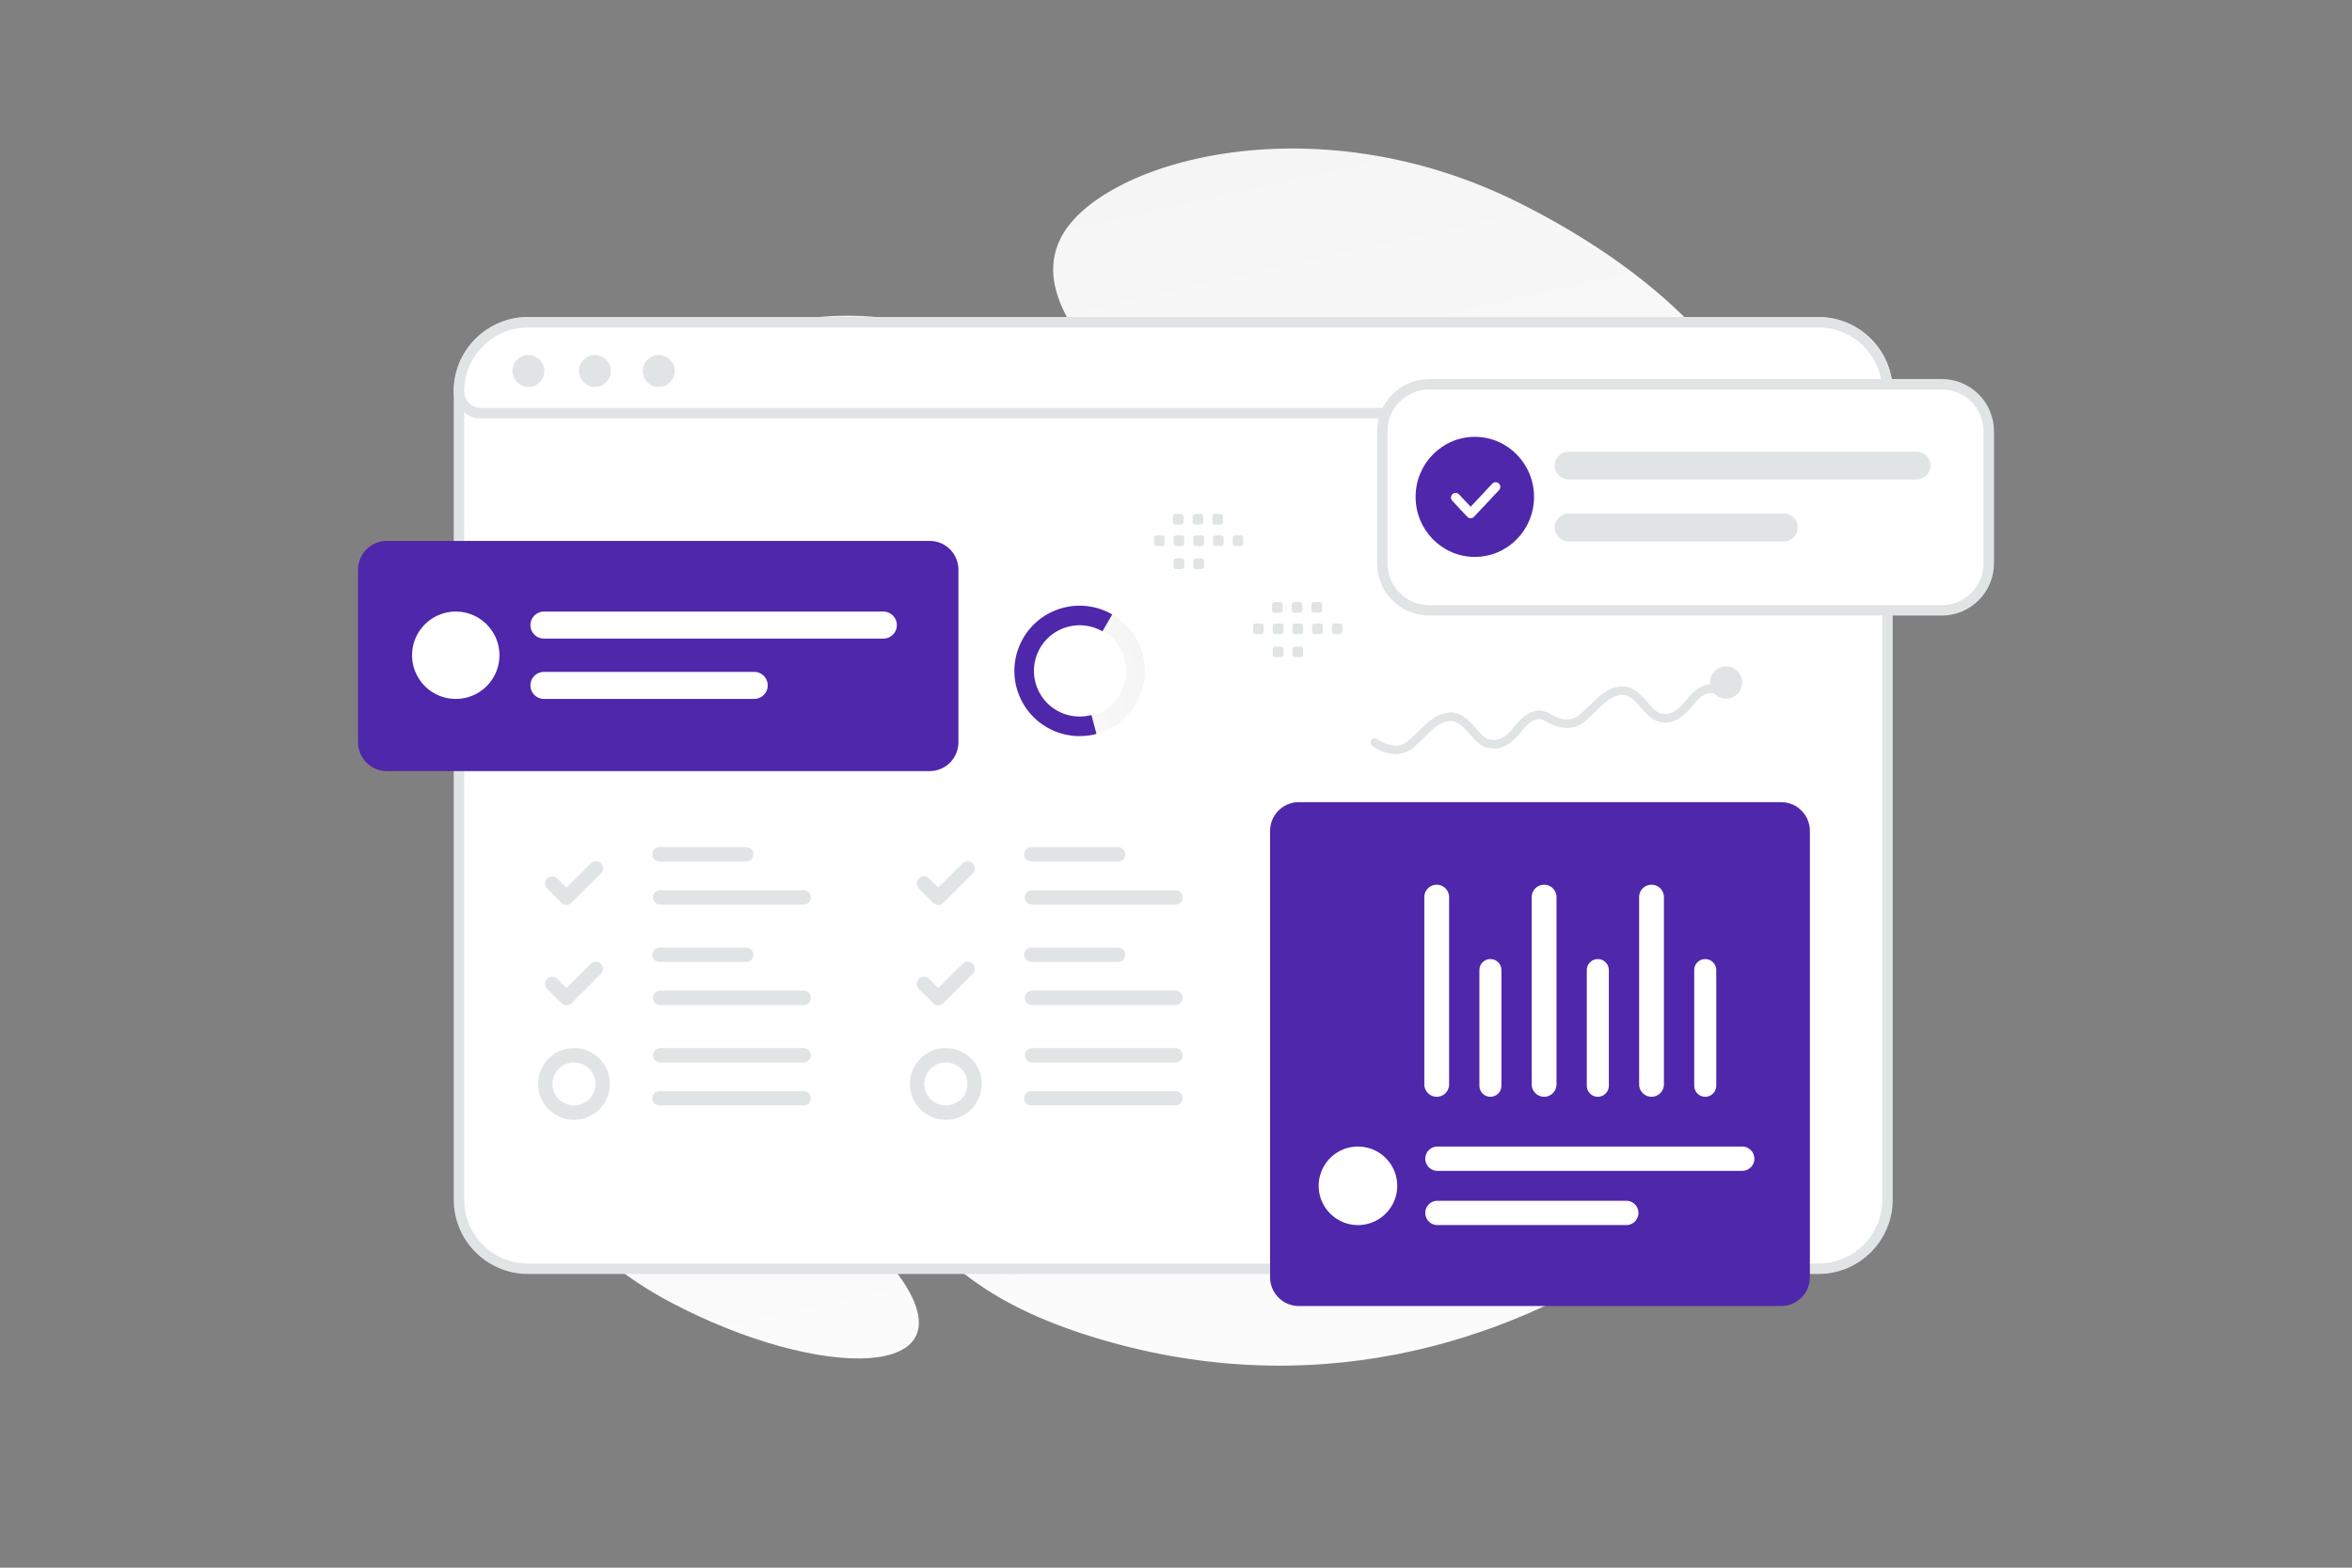 <svg xmlns="http://www.w3.org/2000/svg" width="900" height="600" fill="none"><rect width="100%" height="100%" fill="#808080" stroke="none"/><g clip-path="url(#a)"><path fill="url(#b)" d="M713.335 354.846c3.727 68.663-130.514 208.281-295.976 156.604-76.954-24.037-70.436-63.932-128.952-116.511-34.878-31.338-84.993-55.035-98.931-100.587-12.041-39.317-4.657-81.578 16.218-109.066 46.948-61.819 141.727-104.15 235.114-6.749 93.387 97.4 262.897-.777 272.527 176.309"/><path fill="url(#c)" d="M676.537 203.495c-13.058 23.303-41.654 26.505-87.468 22.076-34.456-3.336-65.876-5.918-100.334-24.705-24.118-13.14-43.21-30.919-57.144-48.186-15.1-18.706-36.175-40.054-25.844-61.264 14.199-29.135 96.308-53.673 176.039-13.545 87.584 44.093 107.524 102.848 94.751 125.624"/><path fill="url(#d)" d="M344.192 488.495c-30.419-42.556-61.573-87.786-102.359-110.064-42.069-22.99-49.828-8.821-52.74 13.706-2.912 22.526 10.068 75.898 67.481 106.266 57.427 30.376 116.081 29.921 87.618-9.908"/><path fill="#fff" stroke="#E1E4E5" stroke-width="4" d="M695.814 485.59H202.062c-14.598 0-26.437-11.838-26.437-26.436V149.785c0-14.598 11.839-26.437 26.437-26.437h493.752c14.599 0 26.437 11.839 26.437 26.437v309.369c0 14.598-11.838 26.436-26.437 26.436Z"/><path fill="#fff" stroke="#E1E4E5" stroke-width="4" d="M722.251 149.785a8.34 8.34 0 0 1-8.34 8.339H183.965a8.34 8.34 0 0 1-8.34-8.339c0-14.598 11.839-26.437 26.437-26.437h493.752c14.599 0 26.437 11.839 26.437 26.437Z"/><path fill="#E1E4E5" d="M202.115 148.088a6.11 6.11 0 0 0 5.713-3.751 6.1 6.1 0 0 0 0-4.71 6.12 6.12 0 0 0-3.352-3.309 6.105 6.105 0 1 0-2.361 11.77m25.445 0a6.11 6.11 0 0 0 5.713-3.751 6.1 6.1 0 0 0 0-4.71 6.12 6.12 0 0 0-3.352-3.309 6.105 6.105 0 1 0-2.361 11.77m24.428 0a6.11 6.11 0 0 0 5.713-3.751 6.1 6.1 0 0 0 0-4.71 6.12 6.12 0 0 0-3.352-3.309 6.105 6.105 0 1 0-2.361 11.77"/><path fill="#4F27AA" d="M355.731 207.014H148.013c-6.082 0-11.013 4.93-11.013 11.013v66.08c0 6.082 4.931 11.013 11.013 11.013h207.718c6.082 0 11.013-4.931 11.013-11.013v-66.08c0-6.083-4.931-11.013-11.013-11.013"/><path fill="#fff" d="M337.938 234.07H208.224a5.173 5.173 0 1 0 0 10.345h129.714a5.173 5.173 0 1 0 0-10.345M288.599 257.148h-80.375a5.173 5.173 0 1 0 0 10.345h80.375a5.172 5.172 0 1 0 0-10.345M174.402 267.494c9.23 0 16.712-7.482 16.712-16.712 0-9.229-7.482-16.712-16.712-16.712s-16.712 7.483-16.712 16.712c0 9.23 7.482 16.712 16.712 16.712"/><path fill="#4F27AA" d="M681.546 307H497.013c-6.082 0-11.013 4.931-11.013 11.013v170.833c0 6.082 4.931 11.013 11.013 11.013h184.533c6.082 0 11.013-4.931 11.013-11.013V318.013c0-6.082-4.931-11.013-11.013-11.013"/><path fill="#fff" d="M666.659 438.82H550.036a4.65 4.65 0 1 0 0 9.301h116.623a4.65 4.65 0 1 0 0-9.301M545.017 343.358v71.664a4.74 4.74 0 0 0 4.742 4.742h.001a4.74 4.74 0 0 0 4.742-4.742v-71.664a4.74 4.74 0 0 0-4.742-4.742h-.001a4.74 4.74 0 0 0-4.742 4.742M586.118 343.358v71.664a4.74 4.74 0 0 0 4.742 4.742h.001a4.74 4.74 0 0 0 4.742-4.742v-71.664a4.74 4.74 0 0 0-4.742-4.742h-.001a4.74 4.74 0 0 0-4.742 4.742M627.219 343.358v71.664a4.74 4.74 0 0 0 4.742 4.742h.001a4.74 4.74 0 0 0 4.742-4.742v-71.664a4.74 4.74 0 0 0-4.742-4.742h-.001a4.74 4.74 0 0 0-4.742 4.742M622.299 459.57h-72.263a4.65 4.65 0 1 0 0 9.301h72.263a4.65 4.65 0 1 0 0-9.301M566.094 371.285v44.264a4.215 4.215 0 0 0 4.215 4.215h.001a4.215 4.215 0 0 0 4.215-4.215v-44.264a4.215 4.215 0 0 0-4.215-4.215h-.001a4.215 4.215 0 0 0-4.215 4.215M607.195 371.285v44.264a4.215 4.215 0 0 0 4.215 4.215h.001a4.215 4.215 0 0 0 4.215-4.215v-44.264a4.215 4.215 0 0 0-4.215-4.215h-.001a4.215 4.215 0 0 0-4.215 4.215M648.296 371.285v44.264a4.215 4.215 0 0 0 4.215 4.215h.001a4.215 4.215 0 0 0 4.215-4.215v-44.264a4.215 4.215 0 0 0-4.215-4.215h-.001a4.215 4.215 0 0 0-4.215 4.215M519.628 468.87c8.298 0 15.025-6.727 15.025-15.025s-6.727-15.025-15.025-15.025-15.025 6.727-15.025 15.025 6.727 15.025 15.025 15.025"/><path fill="#fff" stroke="#E1E4E5" stroke-width="4" d="M743 147.064H546.933c-9.941 0-18 8.059-18 18v50.531c0 9.942 8.059 18 18 18H743c9.941 0 18-8.058 18-18v-50.531c0-9.941-8.059-18-18-18Z"/><path fill="#E1E4E5" d="M733.402 172.865H600.117a5.316 5.316 0 0 0 0 10.63h133.285a5.315 5.315 0 1 0 0-10.63M682.705 196.58h-82.588a5.316 5.316 0 0 0 0 10.63h82.588a5.316 5.316 0 0 0 0-10.63"/><path fill="#4F27AA" fill-rule="evenodd" d="M564.345 213.15c-12.513 0-22.658-10.289-22.658-22.978s10.145-22.977 22.658-22.977 22.658 10.288 22.658 22.977-10.145 22.978-22.658 22.978" clip-rule="evenodd"/><path stroke="#fff" stroke-linecap="round" stroke-linejoin="round" stroke-width="3.568" d="m572.323 186.344-9.571 10.212-5.747-6.126"/><path fill="#E1E4E5" d="M529.283 287.71c-1.706-.629-3.152-1.477-4.149-2.15a1.624 1.624 0 0 1-.316-2.415 1.63 1.63 0 0 1 2.142-.283c.826.556 2.038 1.272 3.45 1.792l.158.058c3.363 1.191 6.254.7 8.591-1.46 1.298-1.2 2.438-2.293 3.444-3.257 4.447-4.265 6.897-6.614 11.576-7.227 4.773-.625 7.908 2.927 10.674 6.062 1.985 2.249 3.861 4.373 5.782 4.281l.42-.02.253.128c.327.083 3.56.713 8.201-5.15 2.908-3.675 5.66-5.652 8.414-6.042 1.835-.261 3.398.202 4.743.887a1.623 1.623 0 0 1 .623 2.344 1.61 1.61 0 0 1-2.09.543c-1.988-1.041-4.71-1.3-9.134 4.289-5.651 7.139-10.196 6.654-11.581 6.282-3.324-.008-5.736-2.742-8.072-5.388-2.444-2.769-4.753-5.386-7.807-4.985-3.619.474-5.539 2.314-9.745 6.347a247 247 0 0 1-3.487 3.298c-3.276 3.027-7.421 3.754-11.99 2.103q-.05-.02-.1-.037"/><path fill="#E1E4E5" d="M594.92 277.714c-1.706-.629-3.152-1.477-4.149-2.151a1.628 1.628 0 0 1 .701-2.962c.395-.052.795.042 1.125.264.826.557 2.038 1.273 3.45 1.793l.158.058c3.363 1.191 6.254.7 8.591-1.46 1.298-1.2 2.438-2.293 3.444-3.257 4.447-4.265 6.897-6.614 11.576-7.227 4.773-.625 7.908 2.927 10.674 6.062 1.985 2.249 3.861 4.373 5.782 4.281l.42-.02.253.128c.327.083 3.56.713 8.201-5.15 2.908-3.675 5.66-5.652 8.414-6.043 1.835-.26 3.398.203 4.743.888a1.63 1.63 0 0 1 .871 1.711 1.613 1.613 0 0 1-2.338 1.176c-1.988-1.041-4.71-1.3-9.134 4.289-5.651 7.139-10.196 6.654-11.581 6.282-3.324-.009-5.736-2.742-8.072-5.388-2.444-2.77-4.753-5.386-7.807-4.986-3.619.474-5.539 2.315-9.745 6.348a247 247 0 0 1-3.487 3.298c-3.276 3.027-7.421 3.754-11.99 2.103q-.05-.02-.1-.037"/><path stroke="#E1E4E5" stroke-linecap="round" stroke-linejoin="round" stroke-width="5.5" d="M227.999 332.342 216.76 343.57l-5.46-5.444m41.05-11.157h33.216m-32.957 16.479h54.93m-79.54 27.346-11.239 11.228-5.46-5.444m41.05-11.157h33.216M252.609 381.9h54.93m0 38.451H252.35m55.189-16.479h-54.93M219.649 425.845c6.068 0 10.987-4.919 10.987-10.986s-4.919-10.986-10.987-10.986c-6.067 0-10.986 4.918-10.986 10.986 0 6.067 4.919 10.986 10.986 10.986M370.272 332.342l-11.239 11.228-5.46-5.444m41.049-11.157h33.217m-32.958 16.479h54.931m-79.54 27.346-11.239 11.228-5.46-5.444m41.049-11.157h33.217M394.881 381.9h54.931m-.001 38.451h-55.189m55.19-16.479h-54.931M361.922 425.845c6.068 0 10.986-4.919 10.986-10.986s-4.918-10.986-10.986-10.986c-6.067 0-10.986 4.918-10.986 10.986 0 6.067 4.919 10.986 10.986 10.986"/><path fill="#E1E4E5" d="M659.375 267.276a6.16 6.16 0 1 0 2.227-12.117 6.16 6.16 0 0 0-2.227 12.117"/><path fill="#E1E4E5" fill-rule="evenodd" d="M512.74 242.704h-2.171a.94.94 0 0 1-.669-.278.94.94 0 0 1-.278-.669v-2.171c0-.525.427-.947.947-.947h2.171a.95.95 0 0 1 .669.278.95.95 0 0 1 .278.669v2.171a.941.941 0 0 1-.947.947m-7.526 0h-2.171a.95.95 0 0 1-.669-.278.95.95 0 0 1-.278-.669v-2.171c0-.525.427-.947.947-.947h2.171a.95.95 0 0 1 .669.278.95.95 0 0 1 .278.669v2.171a.95.95 0 0 1-.278.669.95.95 0 0 1-.669.278m-7.531 0h-2.17a.95.95 0 0 1-.948-.947v-2.171c0-.525.427-.947.948-.947h2.17c.521 0 .948.427.948.947v2.171a.94.94 0 0 1-.277.67 1 1 0 0 1-.308.206 1 1 0 0 1-.363.071m-7.526 0h-2.17a.95.95 0 0 1-.948-.947v-2.171c0-.525.427-.947.948-.947h2.17c.525 0 .952.427.952.947v2.171a.956.956 0 0 1-.952.947m-7.526 0h-2.171a.95.95 0 0 1-.671-.277.95.95 0 0 1-.281-.67v-2.171c0-.525.427-.947.952-.947h2.171a.95.95 0 0 1 .669.278.95.95 0 0 1 .278.669v2.171a.95.95 0 0 1-.278.669.95.95 0 0 1-.669.278m22.307-8.207h-2.17a.95.95 0 0 1-.948-.947v-2.175c0-.521.427-.948.948-.948h2.17c.525 0 .948.427.948.948v2.17a.9.9 0 0 1-.071.364.944.944 0 0 1-.877.588m-7.526 0h-2.171a.95.95 0 0 1-.669-.278.95.95 0 0 1-.278-.669v-2.175c0-.521.427-.948.947-.948h2.171c.521 0 .948.427.948.948v2.17a.9.9 0 0 1-.071.364.944.944 0 0 1-.877.588m-7.526 0h-2.171a.95.95 0 0 1-.671-.277.95.95 0 0 1-.281-.67v-2.175c0-.521.427-.948.952-.948h2.171c.52 0 .947.427.947.948v2.17a.952.952 0 0 1-.947.952m7.797 17.024h-2.17a.95.95 0 0 1-.948-.948v-2.17c0-.525.427-.948.948-.948h2.17c.521 0 .948.427.948.948v2.17a.94.94 0 0 1-.277.671 1 1 0 0 1-.308.206 1 1 0 0 1-.363.071m-7.526 0h-2.17a.95.95 0 0 1-.948-.948v-2.17c0-.525.427-.948.948-.948h2.17c.525 0 .952.427.952.948v2.17a.954.954 0 0 1-.952.948m-15.356-42.541h-2.171a.94.94 0 0 1-.669-.278.94.94 0 0 1-.278-.669v-2.171c0-.525.427-.947.947-.947h2.171a.95.95 0 0 1 .669.278.95.95 0 0 1 .278.669v2.171a.941.941 0 0 1-.947.947m-7.526 0h-2.171a.954.954 0 0 1-.948-.947v-2.171c0-.525.428-.947.948-.947h2.171a.95.95 0 0 1 .669.278.95.95 0 0 1 .278.669v2.171a.95.95 0 0 1-.278.669.95.95 0 0 1-.669.278m-7.531 0h-2.171a.95.95 0 0 1-.669-.278.95.95 0 0 1-.278-.669v-2.171c0-.525.427-.947.947-.947h2.171c.521 0 .948.427.948.947v2.171a.94.94 0 0 1-.277.67 1 1 0 0 1-.308.206 1 1 0 0 1-.363.071m-7.526 0h-2.171a.95.95 0 0 1-.669-.278.95.95 0 0 1-.278-.669v-2.171c0-.525.427-.947.947-.947h2.171c.525 0 .952.427.952.947v2.171a.96.96 0 0 1-.952.947m-7.526 0h-2.171a.95.95 0 0 1-.671-.277.95.95 0 0 1-.281-.67v-2.171c0-.525.427-.947.952-.947h2.171a.95.95 0 0 1 .669.278.95.95 0 0 1 .278.669v2.171a.95.95 0 0 1-.278.669.95.95 0 0 1-.669.278m22.307-8.207h-2.171a.95.95 0 0 1-.669-.278.95.95 0 0 1-.278-.669v-2.175c0-.521.427-.948.947-.948h2.171c.525 0 .947.427.947.948v2.17a.943.943 0 0 1-.947.952m-7.526 0h-2.171a.95.95 0 0 1-.669-.278.95.95 0 0 1-.278-.669v-2.175c0-.521.427-.948.947-.948h2.171c.52 0 .947.427.947.948v2.17a.943.943 0 0 1-.947.952m-7.526 0h-2.171a.95.95 0 0 1-.671-.277.95.95 0 0 1-.281-.67v-2.175c0-.521.427-.948.952-.948h2.171c.52 0 .947.427.947.948v2.17a.952.952 0 0 1-.947.952m7.797 17.024h-2.171a.955.955 0 0 1-.947-.948v-2.171c0-.524.427-.947.947-.947h2.171c.521 0 .948.427.948.947v2.171a.94.94 0 0 1-.277.671.94.94 0 0 1-.671.277m-7.526 0h-2.171a.955.955 0 0 1-.947-.948v-2.171c0-.524.427-.947.947-.947h2.171c.525 0 .952.427.952.947v2.171a.96.96 0 0 1-.952.948" clip-rule="evenodd"/><path fill="url(#e)" d="M389.01 263.234c3.567 13.312 17.25 21.212 30.563 17.645s21.212-17.25 17.645-30.562-17.25-21.213-30.563-17.646-21.212 17.251-17.645 30.563"/><path fill="#fff" d="M395.897 261.388c2.548 9.509 12.322 15.152 21.83 12.604 9.509-2.548 15.152-12.322 12.604-21.83-2.548-9.509-12.322-15.151-21.83-12.603-9.509 2.547-15.151 12.321-12.604 21.829"/><path fill="#4F27AA" d="M419.573 280.878a24.954 24.954 0 1 1 6.018-45.715l-3.743 6.484a17.46 17.46 0 0 0-16.459-.539 17.46 17.46 0 0 0-9.595 13.386 17.465 17.465 0 0 0 13.354 19.291c2.797.652 5.712.605 8.487-.138z"/></g><defs><linearGradient id="b" x1="552.889" x2="301.784" y1="766.422" y2="-366.479" gradientUnits="userSpaceOnUse"><stop stop-color="#fff"/><stop offset="1" stop-color="#EEE"/></linearGradient><linearGradient id="c" x1="588.574" x2="472.192" y1="354.522" y2="-168.452" gradientUnits="userSpaceOnUse"><stop stop-color="#fff"/><stop offset="1" stop-color="#EEE"/></linearGradient><linearGradient id="d" x1="310.226" x2="210.423" y1="628.197" y2="166.659" gradientUnits="userSpaceOnUse"><stop stop-color="#fff"/><stop offset="1" stop-color="#EEE"/></linearGradient><linearGradient id="e" x1="362.258" x2="489.536" y1="271.504" y2="235.807" gradientUnits="userSpaceOnUse"><stop stop-color="#fff"/><stop offset="1" stop-color="#EEE"/></linearGradient><clipPath id="a"><path fill="#fff" d="M0 0h900v600H0z"/></clipPath></defs></svg>